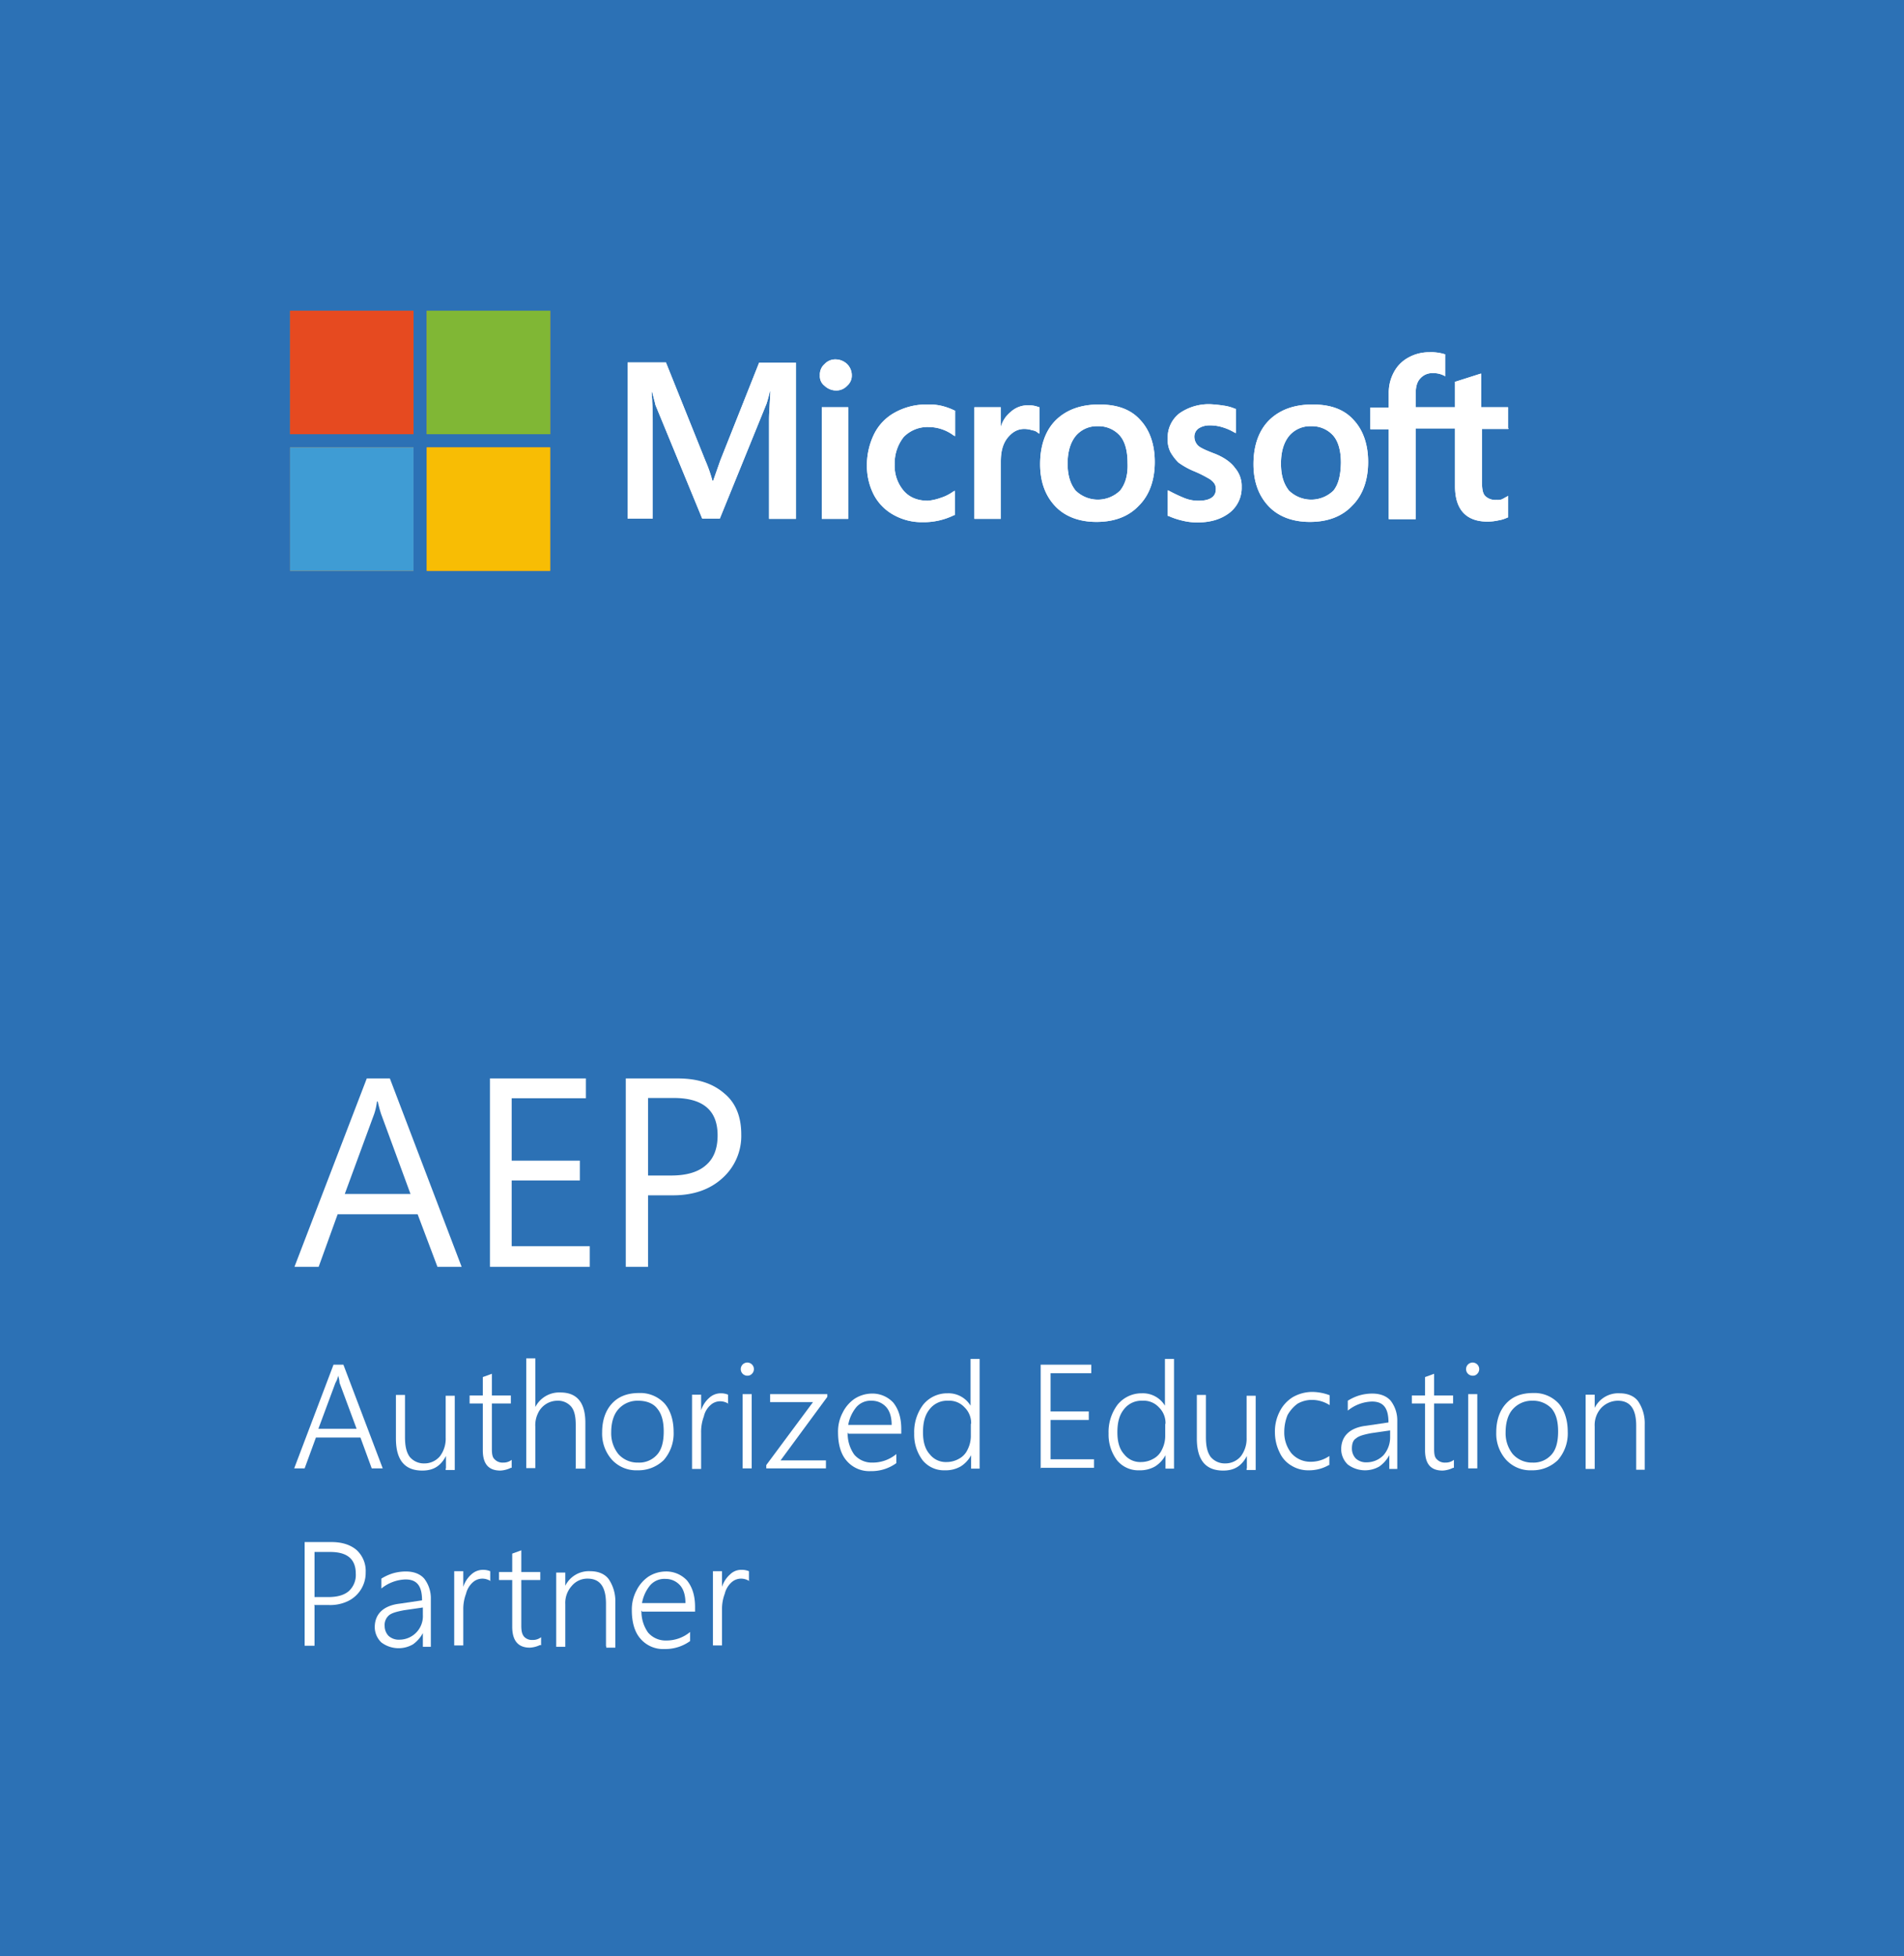 <svg xmlns="http://www.w3.org/2000/svg" xmlns:xlink="http://www.w3.org/1999/xlink" id="&#x30EC;&#x30A4;&#x30E4;&#x30FC;_1" data-name="&#x30EC;&#x30A4;&#x30E4;&#x30FC; 1" width="692.5" height="711.4" viewBox="0 0 692.5 711.4"><defs><style>.cls-1{fill:none;}.cls-2{clip-path:url(#clip-path);}.cls-3{fill:#2c71b5;}.cls-4{fill:#fff;}.cls-5{fill:#ef8d18;}.cls-6{fill:#e64a20;}.cls-7{fill:#80b735;}.cls-8{fill:#3f9cd4;}.cls-9{fill:#f8bd04;}</style><clipPath id="clip-path" transform="translate(0 0)"><rect class="cls-1" width="692.5" height="711.4"></rect></clipPath></defs><g class="cls-2"><path class="cls-3" d="M692.5,0H0V711.4H692.5Z" transform="translate(0 0)"></path><path class="cls-4" d="M262,167.4l-2.6,7.4h-.3a52.058,52.058,0,0,0-2.6-7.4l-14.3-35.6H228.3v56.8h9.1V153.7c0-2.1,0-4.8-.2-7.6,0-1.4-.2-2.6-.2-3.6h.2c.5,2.1,1,3.8,1.2,4.8l17,41.3h6.4l17-41.8a46.388,46.388,0,0,0,1.2-4.5h.2c-.2,4.1-.5,7.9-.5,10.3v36.1h9.8V131.9H276.1Z" transform="translate(0 0)"></path><path class="cls-4" d="M308.5,148.1h-9.6v40.6h9.6Z" transform="translate(0 0)"></path><path class="cls-4" d="M304,130.7a5.3,5.3,0,0,0-4.1,1.7,5.024,5.024,0,0,0-1.7,4.1,4.322,4.322,0,0,0,1.7,3.8A6.1,6.1,0,0,0,304,142a5.3,5.3,0,0,0,4.1-1.7,4.823,4.823,0,0,0,1.7-3.8,5.752,5.752,0,0,0-1.7-4.1A6.1,6.1,0,0,0,304,130.7Z" transform="translate(0 0)"></path><path class="cls-4" d="M342.5,147.6a19.788,19.788,0,0,0-5.3-.5,23.6,23.6,0,0,0-11.7,2.9,18.109,18.109,0,0,0-7.6,7.9,25.834,25.834,0,0,0-2.6,11.7,22.972,22.972,0,0,0,2.6,10.5,17.827,17.827,0,0,0,7.2,7.2,20.955,20.955,0,0,0,10.5,2.6,25.038,25.038,0,0,0,11.5-2.6h.2v-8.8l-.5.2a16.621,16.621,0,0,1-4.8,2.4,18.555,18.555,0,0,1-4.5,1c-3.8,0-6.7-1.2-8.8-3.6a13.948,13.948,0,0,1-3.3-9.6,15.42,15.42,0,0,1,3.3-10,12.126,12.126,0,0,1,9.1-3.6,15.375,15.375,0,0,1,9.1,3.1l.5.2v-9.3h-.2A23.233,23.233,0,0,0,342.5,147.6Z" transform="translate(0 0)"></path><path class="cls-4" d="M374,147.4a9.142,9.142,0,0,0-6.4,2.4,10.653,10.653,0,0,0-3.6,5.5v-7.2h-9.6v40.6H364V167.9c0-3.6.7-6.4,2.4-8.6,1.7-2.1,3.6-3.3,6.2-3.3a9.818,9.818,0,0,1,2.9.5,3.452,3.452,0,0,1,2.1,1l.5.2v-9.6h-.2A9.688,9.688,0,0,0,374,147.4Z" transform="translate(0 0)"></path><path class="cls-4" d="M407.4,178.4a11.591,11.591,0,0,1-16.2,0c-1.9-2.4-2.9-5.5-2.9-9.8s1-7.6,2.9-10a10,10,0,0,1,8.1-3.6,10.311,10.311,0,0,1,7.9,3.3c1.9,2.1,2.9,5.5,2.9,10C410.3,172.7,409.3,176,407.4,178.4Zm-7.6-31.3c-6.7,0-11.9,1.9-15.8,5.7-3.8,3.8-5.7,9.3-5.7,16,0,6.4,1.9,11.5,5.5,15.3s8.8,5.7,15,5.7c6.4,0,11.7-1.9,15.5-6,3.8-3.8,5.7-9.3,5.7-15.8s-1.9-11.7-5.3-15.3C411.2,148.8,406.2,147.1,399.8,147.1Z" transform="translate(0 0)"></path><path class="cls-4" d="M441.3,164.8c-3.1-1.2-5-2.1-5.7-2.9a4.567,4.567,0,0,1-1.2-3.1,3.7,3.7,0,0,1,1.4-2.9,7.121,7.121,0,0,1,4.1-1.2,15.071,15.071,0,0,1,4.8.7,19.137,19.137,0,0,1,4.3,1.9l.5.2v-8.8h-.2a15.7,15.7,0,0,0-4.3-1.2,43.547,43.547,0,0,0-4.8-.5,18.606,18.606,0,0,0-11.2,3.3,11.09,11.09,0,0,0-4.3,9.1,9.963,9.963,0,0,0,1,5,17.417,17.417,0,0,0,2.9,3.8,27.967,27.967,0,0,0,6,3.3,41.928,41.928,0,0,1,4.8,2.4,6.411,6.411,0,0,1,2.1,1.7,3.444,3.444,0,0,1,.7,2.4c0,2.6-2.1,4.1-6.2,4.1a13.361,13.361,0,0,1-5.3-1,56.426,56.426,0,0,1-5.5-2.6l-.5-.2v9.3h.2a26.515,26.515,0,0,0,5,1.7,23,23,0,0,0,5.5.7c5,0,8.8-1.2,11.9-3.6a11.472,11.472,0,0,0,4.3-9.3,10.035,10.035,0,0,0-2.4-6.9C447.8,168.2,445.1,166.2,441.3,164.8Z" transform="translate(0 0)"></path><path class="cls-4" d="M485,178.4a11.591,11.591,0,0,1-16.2,0c-1.9-2.4-2.9-5.5-2.9-9.8s1-7.6,2.9-10a10,10,0,0,1,8.1-3.6,10.311,10.311,0,0,1,7.9,3.3c1.9,2.1,2.9,5.5,2.9,10C487.6,172.7,486.9,176,485,178.4Zm-7.6-31.3c-6.7,0-11.9,1.9-15.8,5.7-3.8,3.8-5.7,9.3-5.7,16,0,6.4,1.9,11.5,5.5,15.3s8.8,5.7,15,5.7c6.4,0,11.7-1.9,15.5-6,3.8-3.8,5.7-9.3,5.7-15.8s-1.9-11.7-5.3-15.3C488.8,148.8,483.8,147.1,477.4,147.1Z" transform="translate(0 0)"></path><path class="cls-4" d="M548.5,155.7v-7.6h-9.8V135.9h-.2l-9.1,2.9h-.2v9.3H514.9v-5c0-2.4.5-4.3,1.7-5.5a5.722,5.722,0,0,1,4.5-1.9,8.476,8.476,0,0,1,4.3,1l.2.2v-8.1h-.2a16.327,16.327,0,0,0-5.5-.7,15.285,15.285,0,0,0-7.6,1.9,12.884,12.884,0,0,0-5.3,5.3,15.565,15.565,0,0,0-1.9,7.6v5.3h-6.7v7.9h6.7v32.7h9.8v-33h14.3v21c0,8.6,4.1,12.9,11.9,12.9a19.947,19.947,0,0,0,4.1-.5,11.222,11.222,0,0,0,3.1-1h.2v-7.9l-.4.3c-.5.2-1.2.7-1.9,1a4.4,4.4,0,0,1-1.9.2,5.329,5.329,0,0,1-4.1-1.4c-1-1-1.2-2.9-1.2-5.3V156h9.6v-.3Z" transform="translate(0 0)"></path><path class="cls-5" d="M150.4,113H105.5v44.9h44.9Z" transform="translate(0 0)"></path><path class="cls-5" d="M200.1,113H155.2v44.9h44.9Z" transform="translate(0 0)"></path><path class="cls-5" d="M150.4,162.7H105.5v44.9h44.9Z" transform="translate(0 0)"></path><path class="cls-5" d="M200.1,162.7H155.2v44.9h44.9Z" transform="translate(0 0)"></path><path class="cls-4" d="M262,167.4l-2.6,7.4h-.3a52.058,52.058,0,0,0-2.6-7.4l-14.3-35.6H228.3v56.8h9.1V153.7c0-2.1,0-4.8-.2-7.6,0-1.4-.2-2.6-.2-3.6h.2c.5,2.1,1,3.8,1.2,4.8l17,41.3h6.4l17-41.8a46.388,46.388,0,0,0,1.2-4.5h.2c-.2,4.1-.5,7.9-.5,10.3v36.1h9.8V131.9H276.1Z" transform="translate(0 0)"></path><path class="cls-4" d="M308.5,148.1h-9.6v40.6h9.6Z" transform="translate(0 0)"></path><path class="cls-4" d="M304,130.7a5.3,5.3,0,0,0-4.1,1.7,5.024,5.024,0,0,0-1.7,4.1,4.322,4.322,0,0,0,1.7,3.8A6.1,6.1,0,0,0,304,142a5.3,5.3,0,0,0,4.1-1.7,4.823,4.823,0,0,0,1.7-3.8,5.752,5.752,0,0,0-1.7-4.1A6.1,6.1,0,0,0,304,130.7Z" transform="translate(0 0)"></path><path class="cls-4" d="M342.5,147.6a19.788,19.788,0,0,0-5.3-.5,23.6,23.6,0,0,0-11.7,2.9,18.109,18.109,0,0,0-7.6,7.9,25.834,25.834,0,0,0-2.6,11.7,22.972,22.972,0,0,0,2.6,10.5,17.827,17.827,0,0,0,7.2,7.2,20.955,20.955,0,0,0,10.5,2.6,25.038,25.038,0,0,0,11.5-2.6h.2v-8.8l-.5.2a16.621,16.621,0,0,1-4.8,2.4,18.555,18.555,0,0,1-4.5,1c-3.8,0-6.7-1.2-8.8-3.6a13.948,13.948,0,0,1-3.3-9.6,15.42,15.42,0,0,1,3.3-10,12.126,12.126,0,0,1,9.1-3.6,15.375,15.375,0,0,1,9.1,3.1l.5.2v-9.3h-.2A23.233,23.233,0,0,0,342.5,147.6Z" transform="translate(0 0)"></path><path class="cls-4" d="M374,147.4a9.142,9.142,0,0,0-6.4,2.4,10.653,10.653,0,0,0-3.6,5.5v-7.2h-9.6v40.6H364V167.9c0-3.6.7-6.4,2.4-8.6,1.7-2.1,3.6-3.3,6.2-3.3a9.818,9.818,0,0,1,2.9.5,3.452,3.452,0,0,1,2.1,1l.5.2v-9.6h-.2A9.688,9.688,0,0,0,374,147.4Z" transform="translate(0 0)"></path><path class="cls-4" d="M407.4,178.4a11.591,11.591,0,0,1-16.2,0c-1.9-2.4-2.9-5.5-2.9-9.8s1-7.6,2.9-10a10,10,0,0,1,8.1-3.6,10.311,10.311,0,0,1,7.9,3.3c1.9,2.1,2.9,5.5,2.9,10C410.3,172.7,409.3,176,407.4,178.4Zm-7.6-31.3c-6.7,0-11.9,1.9-15.8,5.7-3.8,3.8-5.7,9.3-5.7,16,0,6.4,1.9,11.5,5.5,15.3s8.8,5.7,15,5.7c6.4,0,11.7-1.9,15.5-6,3.8-3.8,5.7-9.3,5.7-15.8s-1.9-11.7-5.3-15.3C411.2,148.8,406.2,147.1,399.8,147.1Z" transform="translate(0 0)"></path><path class="cls-4" d="M441.3,164.8c-3.1-1.2-5-2.1-5.7-2.9a4.567,4.567,0,0,1-1.2-3.1,3.7,3.7,0,0,1,1.4-2.9,7.121,7.121,0,0,1,4.1-1.2,15.071,15.071,0,0,1,4.8.7,19.137,19.137,0,0,1,4.3,1.9l.5.2v-8.8h-.2a15.7,15.7,0,0,0-4.3-1.2,43.547,43.547,0,0,0-4.8-.5,18.606,18.606,0,0,0-11.2,3.3,11.09,11.09,0,0,0-4.3,9.1,9.963,9.963,0,0,0,1,5,17.417,17.417,0,0,0,2.9,3.8,27.967,27.967,0,0,0,6,3.3,41.928,41.928,0,0,1,4.8,2.4,6.411,6.411,0,0,1,2.1,1.7,3.444,3.444,0,0,1,.7,2.4c0,2.6-2.1,4.1-6.2,4.1a13.361,13.361,0,0,1-5.3-1,56.426,56.426,0,0,1-5.5-2.6l-.5-.2v9.3h.2a26.515,26.515,0,0,0,5,1.7,23,23,0,0,0,5.5.7c5,0,8.8-1.2,11.9-3.6a11.472,11.472,0,0,0,4.3-9.3,10.035,10.035,0,0,0-2.4-6.9C447.8,168.2,445.1,166.2,441.3,164.8Z" transform="translate(0 0)"></path><path class="cls-4" d="M485,178.4a11.591,11.591,0,0,1-16.2,0c-1.9-2.4-2.9-5.5-2.9-9.8s1-7.6,2.9-10a10,10,0,0,1,8.1-3.6,10.311,10.311,0,0,1,7.9,3.3c1.9,2.1,2.9,5.5,2.9,10C487.6,172.7,486.9,176,485,178.4Zm-7.6-31.3c-6.7,0-11.9,1.9-15.8,5.7-3.8,3.8-5.7,9.3-5.7,16,0,6.4,1.9,11.5,5.5,15.3s8.8,5.7,15,5.7c6.4,0,11.7-1.9,15.5-6,3.8-3.8,5.7-9.3,5.7-15.8s-1.9-11.7-5.3-15.3C488.8,148.8,483.8,147.1,477.4,147.1Z" transform="translate(0 0)"></path><path class="cls-4" d="M548.5,155.7v-7.6h-9.8V135.9h-.2l-9.1,2.9h-.2v9.3H514.9v-5c0-2.4.5-4.3,1.7-5.5a5.722,5.722,0,0,1,4.5-1.9,8.476,8.476,0,0,1,4.3,1l.2.2v-8.1h-.2a16.327,16.327,0,0,0-5.5-.7,15.285,15.285,0,0,0-7.6,1.9,12.884,12.884,0,0,0-5.3,5.3,15.565,15.565,0,0,0-1.9,7.6v5.3h-6.7v7.9h6.7v32.7h9.8v-33h14.3v21c0,8.6,4.1,12.9,11.9,12.9a19.947,19.947,0,0,0,4.1-.5,11.222,11.222,0,0,0,3.1-1h.2v-7.9l-.4.3c-.5.2-1.2.7-1.9,1a4.4,4.4,0,0,1-1.9.2,5.329,5.329,0,0,1-4.1-1.4c-1-1-1.2-2.9-1.2-5.3V156h9.6v-.3Z" transform="translate(0 0)"></path><path class="cls-6" d="M150.4,113H105.5v44.9h44.9Z" transform="translate(0 0)"></path><path class="cls-7" d="M200.1,113H155.2v44.9h44.9Z" transform="translate(0 0)"></path><path class="cls-8" d="M150.4,162.7H105.5v44.9h44.9Z" transform="translate(0 0)"></path><path class="cls-9" d="M200.1,162.7H155.2v44.9h44.9Z" transform="translate(0 0)"></path><path class="cls-4" d="M167.9,460.7h-8.8l-7.2-19.1H122.8l-6.9,19.1h-8.8l26.3-68.5h8.4Zm-18.6-26.5-10.7-29.1a45.089,45.089,0,0,1-1.2-4.5h-.3a22.038,22.038,0,0,1-1,4.5l-10.7,29.1Z" transform="translate(0 0)"></path><path class="cls-4" d="M214.5,460.7H178.2V392.2h34.9v7.2h-27v22.7h24.8v7.2H186.1v23.9h28.4v7.5Z" transform="translate(0 0)"></path><path class="cls-4" d="M269.6,412.5a20.562,20.562,0,0,1-6.9,16c-4.5,4.1-10.5,6.2-17.9,6.2h-9.1v26h-8.1V392.2h18.9c7.4,0,12.9,1.9,17,5.5C267.5,401,269.6,406,269.6,412.5Zm-8.6.4c0-9.1-5.3-13.6-16-13.6h-9.3v28.2h8.4c5.5,0,9.8-1.2,12.7-3.8Q261,420.1,261,412.9Z" transform="translate(0 0)"></path><path class="cls-4" d="M135.2,534l-4.1-11.2H114.9L110.8,534H107l14.3-37.7h3.6L139.2,534ZM123,500.3a8.247,8.247,0,0,1-1,2.6l-6.2,16.7h13.9l-6.2-16.7A10.891,10.891,0,0,0,123,500.3Z" transform="translate(0 0)"></path><path class="cls-4" d="M162.2,534v-4.5c-1.9,3.6-4.5,5.3-8.6,5.3-6.4,0-9.6-3.8-9.6-11.7V507.3h3.3v15.3c0,3.3.5,5.5,1.7,7.2a6.68,6.68,0,0,0,5.3,2.4,7.339,7.339,0,0,0,5.7-2.6,10.518,10.518,0,0,0,2.1-6.7V507.6h3.3v27h-3.3V534Z" transform="translate(0 0)"></path><path class="cls-4" d="M185.8,533.8a9.729,9.729,0,0,1-3.8,1c-4.3,0-6.4-2.4-6.4-7.4v-17h-4.8v-2.9h4.8v-6.7l3.3-1.2v7.9h6.9v2.9h-6.9v16.5c0,1.9.2,3.1,1,3.8a3.891,3.891,0,0,0,3.1,1.2,4.774,4.774,0,0,0,3.1-1v2.9Z" transform="translate(0 0)"></path><path class="cls-4" d="M209.4,534V518.2c0-3.1-.5-5.3-1.7-6.7a6.279,6.279,0,0,0-5-2.1,7.77,7.77,0,0,0-7,4.5,9.963,9.963,0,0,0-1,5v15h-3.3V494h3.3v17.7a9.75,9.75,0,0,1,9.1-5.3c6,0,9.1,3.6,9.1,11v16.7h-3.6V534Z" transform="translate(0 0)"></path><path class="cls-4" d="M231.9,534.7a12,12,0,0,1-9.3-3.8,14.277,14.277,0,0,1-3.6-10c0-4.3,1.2-7.9,3.6-10.5s5.7-3.8,9.8-3.8a12,12,0,0,1,9.3,3.8c2.1,2.4,3.3,6,3.3,10.3a14.7,14.7,0,0,1-3.6,10.3A13.2,13.2,0,0,1,231.9,534.7Zm.2-25.3a9.248,9.248,0,0,0-7.2,3.1c-1.7,1.9-2.6,4.8-2.6,8.4a12.084,12.084,0,0,0,2.6,7.9,9.32,9.32,0,0,0,7.2,3.1A8.687,8.687,0,0,0,239,529c1.7-1.9,2.4-4.8,2.4-8.4s-.7-6.4-2.4-8.4C237.6,510.4,235.2,509.4,232.1,509.4Z" transform="translate(0 0)"></path><path class="cls-4" d="M265.1,510.6a5.708,5.708,0,0,0-3.1-1,5.239,5.239,0,0,0-3.6,1.4,7.718,7.718,0,0,0-2.4,4.1,16.073,16.073,0,0,0-1,6v13.1h-3.3v-27H255v5.7a10.05,10.05,0,0,1,2.9-4.5,6.2,6.2,0,0,1,4.3-1.7,6.689,6.689,0,0,1,2.6.5v3.3h.3Z" transform="translate(0 0)"></path><path class="cls-4" d="M271.8,500.3a2.39,2.39,0,1,1,1.7-.7A2.193,2.193,0,0,1,271.8,500.3ZM270.1,534V507h3.3v27Z" transform="translate(0 0)"></path><path class="cls-4" d="M283.9,531.1h16.5V534H278.7v-1.2l17-22.9H280.1V507h20.8v1Z" transform="translate(0 0)"></path><path class="cls-4" d="M308.3,521.1a13.249,13.249,0,0,0,2.4,7.9,8.409,8.409,0,0,0,6.7,2.9,13.383,13.383,0,0,0,8.6-3.1v3.3a15.364,15.364,0,0,1-9.3,2.9,10.824,10.824,0,0,1-8.8-3.8c-2.1-2.4-3.1-6-3.1-10.3a14.715,14.715,0,0,1,1.7-7.2,13.173,13.173,0,0,1,4.3-5,11.845,11.845,0,0,1,6.2-1.9,10.311,10.311,0,0,1,7.9,3.3c1.9,2.4,2.9,5.5,2.9,9.6v1.7H308.5v-.3Zm16-2.9c0-2.9-.7-5-1.9-6.4a6.99,6.99,0,0,0-5.3-2.4,6.883,6.883,0,0,0-5.7,2.4,14.008,14.008,0,0,0-2.9,6.4Z" transform="translate(0 0)"></path><path class="cls-4" d="M353.2,534v-4.8a10.715,10.715,0,0,1-3.8,4.1,10.963,10.963,0,0,1-5.7,1.4,10,10,0,0,1-8.1-3.6,15.5,15.5,0,0,1-3.1-9.8,16.47,16.47,0,0,1,3.3-10.5,11.208,11.208,0,0,1,8.8-4.1,9.385,9.385,0,0,1,8.4,4.5v-17h3.3v39.9h-3.1V534Zm0-16.2a7.917,7.917,0,0,0-2.4-6,7.5,7.5,0,0,0-6-2.4,7.988,7.988,0,0,0-6.7,3.1c-1.7,2.1-2.4,4.8-2.4,8.4,0,3.3.7,6,2.4,7.9a7.417,7.417,0,0,0,6.2,2.9,9.11,9.11,0,0,0,4.5-1.2,7.091,7.091,0,0,0,3.1-3.3,10.99,10.99,0,0,0,1.2-4.8v-4.6Z" transform="translate(0 0)"></path><path class="cls-4" d="M378.5,534V496.3h18.4v3.1H382.1v13.9H396v3.1H382.1v14.3h15.8v3.1H378.6v.2Z" transform="translate(0 0)"></path><path class="cls-4" d="M423.9,534v-4.8a10.715,10.715,0,0,1-3.8,4.1,10.963,10.963,0,0,1-5.7,1.4,10,10,0,0,1-8.1-3.6,15.5,15.5,0,0,1-3.1-9.8,16.47,16.47,0,0,1,3.3-10.5,11.208,11.208,0,0,1,8.8-4.1,9.385,9.385,0,0,1,8.4,4.5v-17H427v39.9h-3.1V534Zm0-16.2a7.917,7.917,0,0,0-2.4-6,7.5,7.5,0,0,0-6-2.4,7.988,7.988,0,0,0-6.7,3.1c-1.7,2.1-2.4,4.8-2.4,8.4,0,3.3.7,6,2.4,7.9a7.417,7.417,0,0,0,6.2,2.9,9.11,9.11,0,0,0,4.5-1.2,7.091,7.091,0,0,0,3.1-3.3,10.99,10.99,0,0,0,1.2-4.8v-4.6Z" transform="translate(0 0)"></path><path class="cls-4" d="M453.5,534v-4.5c-1.9,3.6-4.5,5.3-8.6,5.3-6.4,0-9.6-3.8-9.6-11.7V507.3h3.3v15.3c0,3.3.5,5.5,1.7,7.2a6.68,6.68,0,0,0,5.3,2.4,7.339,7.339,0,0,0,5.7-2.6,10.518,10.518,0,0,0,2.1-6.7V507.6h3.3v27h-3.3V534Z" transform="translate(0 0)"></path><path class="cls-4" d="M483.3,532.8a14.309,14.309,0,0,1-7.2,1.9,11.584,11.584,0,0,1-6.4-1.7,10.6,10.6,0,0,1-4.3-4.8,16.607,16.607,0,0,1-1.7-7.2,15.757,15.757,0,0,1,1.7-7.6,12.921,12.921,0,0,1,4.8-5.3,14.309,14.309,0,0,1,7.2-1.9,18.464,18.464,0,0,1,6.2,1.2V511a11.988,11.988,0,0,0-6.4-1.9,10.48,10.48,0,0,0-5.3,1.4,13.142,13.142,0,0,0-3.6,4.1,16.027,16.027,0,0,0-1.2,6,12.084,12.084,0,0,0,2.6,7.9,9.139,9.139,0,0,0,6.9,3.1,11.955,11.955,0,0,0,6.9-2.1v3.3Z" transform="translate(0 0)"></path><path class="cls-4" d="M505.3,534v-4.8a12,12,0,0,1-3.6,4.1,10.435,10.435,0,0,1-11.5-.7,7.785,7.785,0,0,1-2.4-5.5c0-4.8,3.1-7.9,9.1-8.6l8.1-1.2c0-5.3-1.9-7.6-6-7.6a14.583,14.583,0,0,0-8.8,3.3v-3.6a17.386,17.386,0,0,1,4.1-1.9,16.893,16.893,0,0,1,4.8-.7c3.1,0,5.3,1,6.7,2.6a11.688,11.688,0,0,1,2.4,7.4v17.4h-2.9V534Zm-13.6-7.2a5.239,5.239,0,0,0,1.4,3.6,5.539,5.539,0,0,0,4.1,1.4,8.489,8.489,0,0,0,6-2.6,9.864,9.864,0,0,0,2.4-6.4v-2.6l-6.9,1c-2.6.5-4.5,1-5.5,1.9C492.2,523.7,491.7,524.9,491.7,526.8Z" transform="translate(0 0)"></path><path class="cls-4" d="M528.5,533.8a9.729,9.729,0,0,1-3.8,1c-4.3,0-6.4-2.4-6.4-7.4v-17h-4.8v-2.9h4.8v-6.7l3.3-1.2v7.9h6.9v2.9h-6.9v16.5c0,1.9.2,3.1,1,3.8a3.891,3.891,0,0,0,3.1,1.2,4.774,4.774,0,0,0,3.1-1v2.9Z" transform="translate(0 0)"></path><path class="cls-4" d="M535.6,500.3a2.39,2.39,0,1,1,1.7-.7A2.06,2.06,0,0,1,535.6,500.3ZM534,534V507h3.3v27Z" transform="translate(0 0)"></path><path class="cls-4" d="M557.1,534.7a12,12,0,0,1-9.3-3.8,14.277,14.277,0,0,1-3.6-10c0-4.3,1.2-7.9,3.6-10.5s5.7-3.8,9.8-3.8a12,12,0,0,1,9.3,3.8c2.1,2.4,3.3,6,3.3,10.3a14.7,14.7,0,0,1-3.6,10.3A13.2,13.2,0,0,1,557.1,534.7Zm.3-25.3a9.248,9.248,0,0,0-7.2,3.1c-1.7,1.9-2.6,4.8-2.6,8.4a12.084,12.084,0,0,0,2.6,7.9,9.32,9.32,0,0,0,7.2,3.1,8.687,8.687,0,0,0,6.9-2.9c1.7-1.9,2.4-4.8,2.4-8.4s-.7-6.4-2.4-8.4A9.26,9.26,0,0,0,557.4,509.4Z" transform="translate(0 0)"></path><path class="cls-4" d="M595.1,534V518.5c0-6-2.1-9.1-6.7-9.1a8.489,8.489,0,0,0-6,2.6,9.218,9.218,0,0,0-2.4,6.7v15.5h-3.3v-27H580V512a9.554,9.554,0,0,1,9.1-5.3c2.9,0,5.3,1,6.7,2.9a14.217,14.217,0,0,1,2.4,8.4v16.5h-3.1Z" transform="translate(0 0)"></path><path class="cls-4" d="M114.4,583.9v14.6h-3.6V560.8h9.8c3.8,0,6.9,1,9.1,2.9a10.3,10.3,0,0,1,3.3,8.1,11.395,11.395,0,0,1-6.5,10.5,14.934,14.934,0,0,1-6.9,1.4h-5.3v.2Zm0-19.8v16.7h5c3.3,0,5.7-.7,7.4-2.1a7.927,7.927,0,0,0,2.6-6.4c0-5.3-3.1-7.9-9.3-7.9h-5.7Z" transform="translate(0 0)"></path><path class="cls-4" d="M153.8,598.7v-4.8a12,12,0,0,1-3.6,4.1,10.435,10.435,0,0,1-11.5-.7,7.785,7.785,0,0,1-2.4-5.5c0-4.8,3.1-7.9,9.1-8.6l8.1-1.2c0-5.3-1.9-7.6-6-7.6a14.583,14.583,0,0,0-8.8,3.3v-3.6a17.386,17.386,0,0,1,4.1-1.9,16.893,16.893,0,0,1,4.8-.7c3.1,0,5.3,1,6.7,2.6a11.688,11.688,0,0,1,2.4,7.4v17.4h-2.9v-.2Zm-13.9-7.4a5.239,5.239,0,0,0,1.4,3.6,5.539,5.539,0,0,0,4.1,1.4,8.555,8.555,0,0,0,8.4-9v-2.7l-6.9,1c-2.6.5-4.5,1-5.5,1.9A4.62,4.62,0,0,0,139.9,591.3Z" transform="translate(0 0)"></path><path class="cls-4" d="M178.6,575.1a5.708,5.708,0,0,0-3.1-1,5.239,5.239,0,0,0-3.6,1.4,8.136,8.136,0,0,0-2.4,4.1,15.553,15.553,0,0,0-1,5.7v13.1h-3.3v-27h3.3v5.7a10.05,10.05,0,0,1,2.9-4.5,6.2,6.2,0,0,1,4.3-1.7,6.689,6.689,0,0,1,2.6.5V575h.3Z" transform="translate(0 0)"></path><path class="cls-4" d="M196.5,598.2a9.729,9.729,0,0,1-3.8,1c-4.3,0-6.4-2.6-6.4-7.6v-17h-4.8v-2.9h4.8V565l3.3-1.2v7.9h6.9v2.9h-6.9v16.5c0,1.9.2,3.1,1,4.1a3.891,3.891,0,0,0,3.1,1.2,4.774,4.774,0,0,0,3.1-1v2.9h-.3Z" transform="translate(0 0)"></path><path class="cls-4" d="M220.4,598.7V583.2c0-6-2.1-9.1-6.7-9.1a7.339,7.339,0,0,0-5.7,2.6,9.218,9.218,0,0,0-2.4,6.7v15.5h-3.3v-27h3.3v4.8a9.554,9.554,0,0,1,9.1-5.3c2.9,0,5.3,1,6.7,2.9a14.217,14.217,0,0,1,2.4,8.4v16.5h-3.3v-.5Z" transform="translate(0 0)"></path><path class="cls-4" d="M233.3,585.8a13.249,13.249,0,0,0,2.4,7.9,8.409,8.409,0,0,0,6.7,2.9,13.383,13.383,0,0,0,8.6-3.1v3.3a15.364,15.364,0,0,1-9.3,2.9,10.824,10.824,0,0,1-8.8-3.8c-2.1-2.4-3.1-6-3.1-10.3a14.715,14.715,0,0,1,1.7-7.2,13.173,13.173,0,0,1,4.3-5,11.845,11.845,0,0,1,6.2-1.9,10.311,10.311,0,0,1,7.9,3.3c1.9,2.4,2.9,5.5,2.9,9.6v1.7H233.5v-.3Zm16-2.8c0-2.9-.7-5-1.9-6.4a6.99,6.99,0,0,0-5.3-2.4,6.883,6.883,0,0,0-5.7,2.4,14.008,14.008,0,0,0-2.9,6.4Z" transform="translate(0 0)"></path><path class="cls-4" d="M272.7,575.1a5.708,5.708,0,0,0-3.1-1,5.239,5.239,0,0,0-3.6,1.4,8.136,8.136,0,0,0-2.4,4.1,15.553,15.553,0,0,0-1,5.7v13.1h-3.3v-27h3.3v5.7a10.05,10.05,0,0,1,2.9-4.5,5.727,5.727,0,0,1,4.3-1.7,6.689,6.689,0,0,1,2.6.5V575h.3Z" transform="translate(0 0)"></path></g></svg>